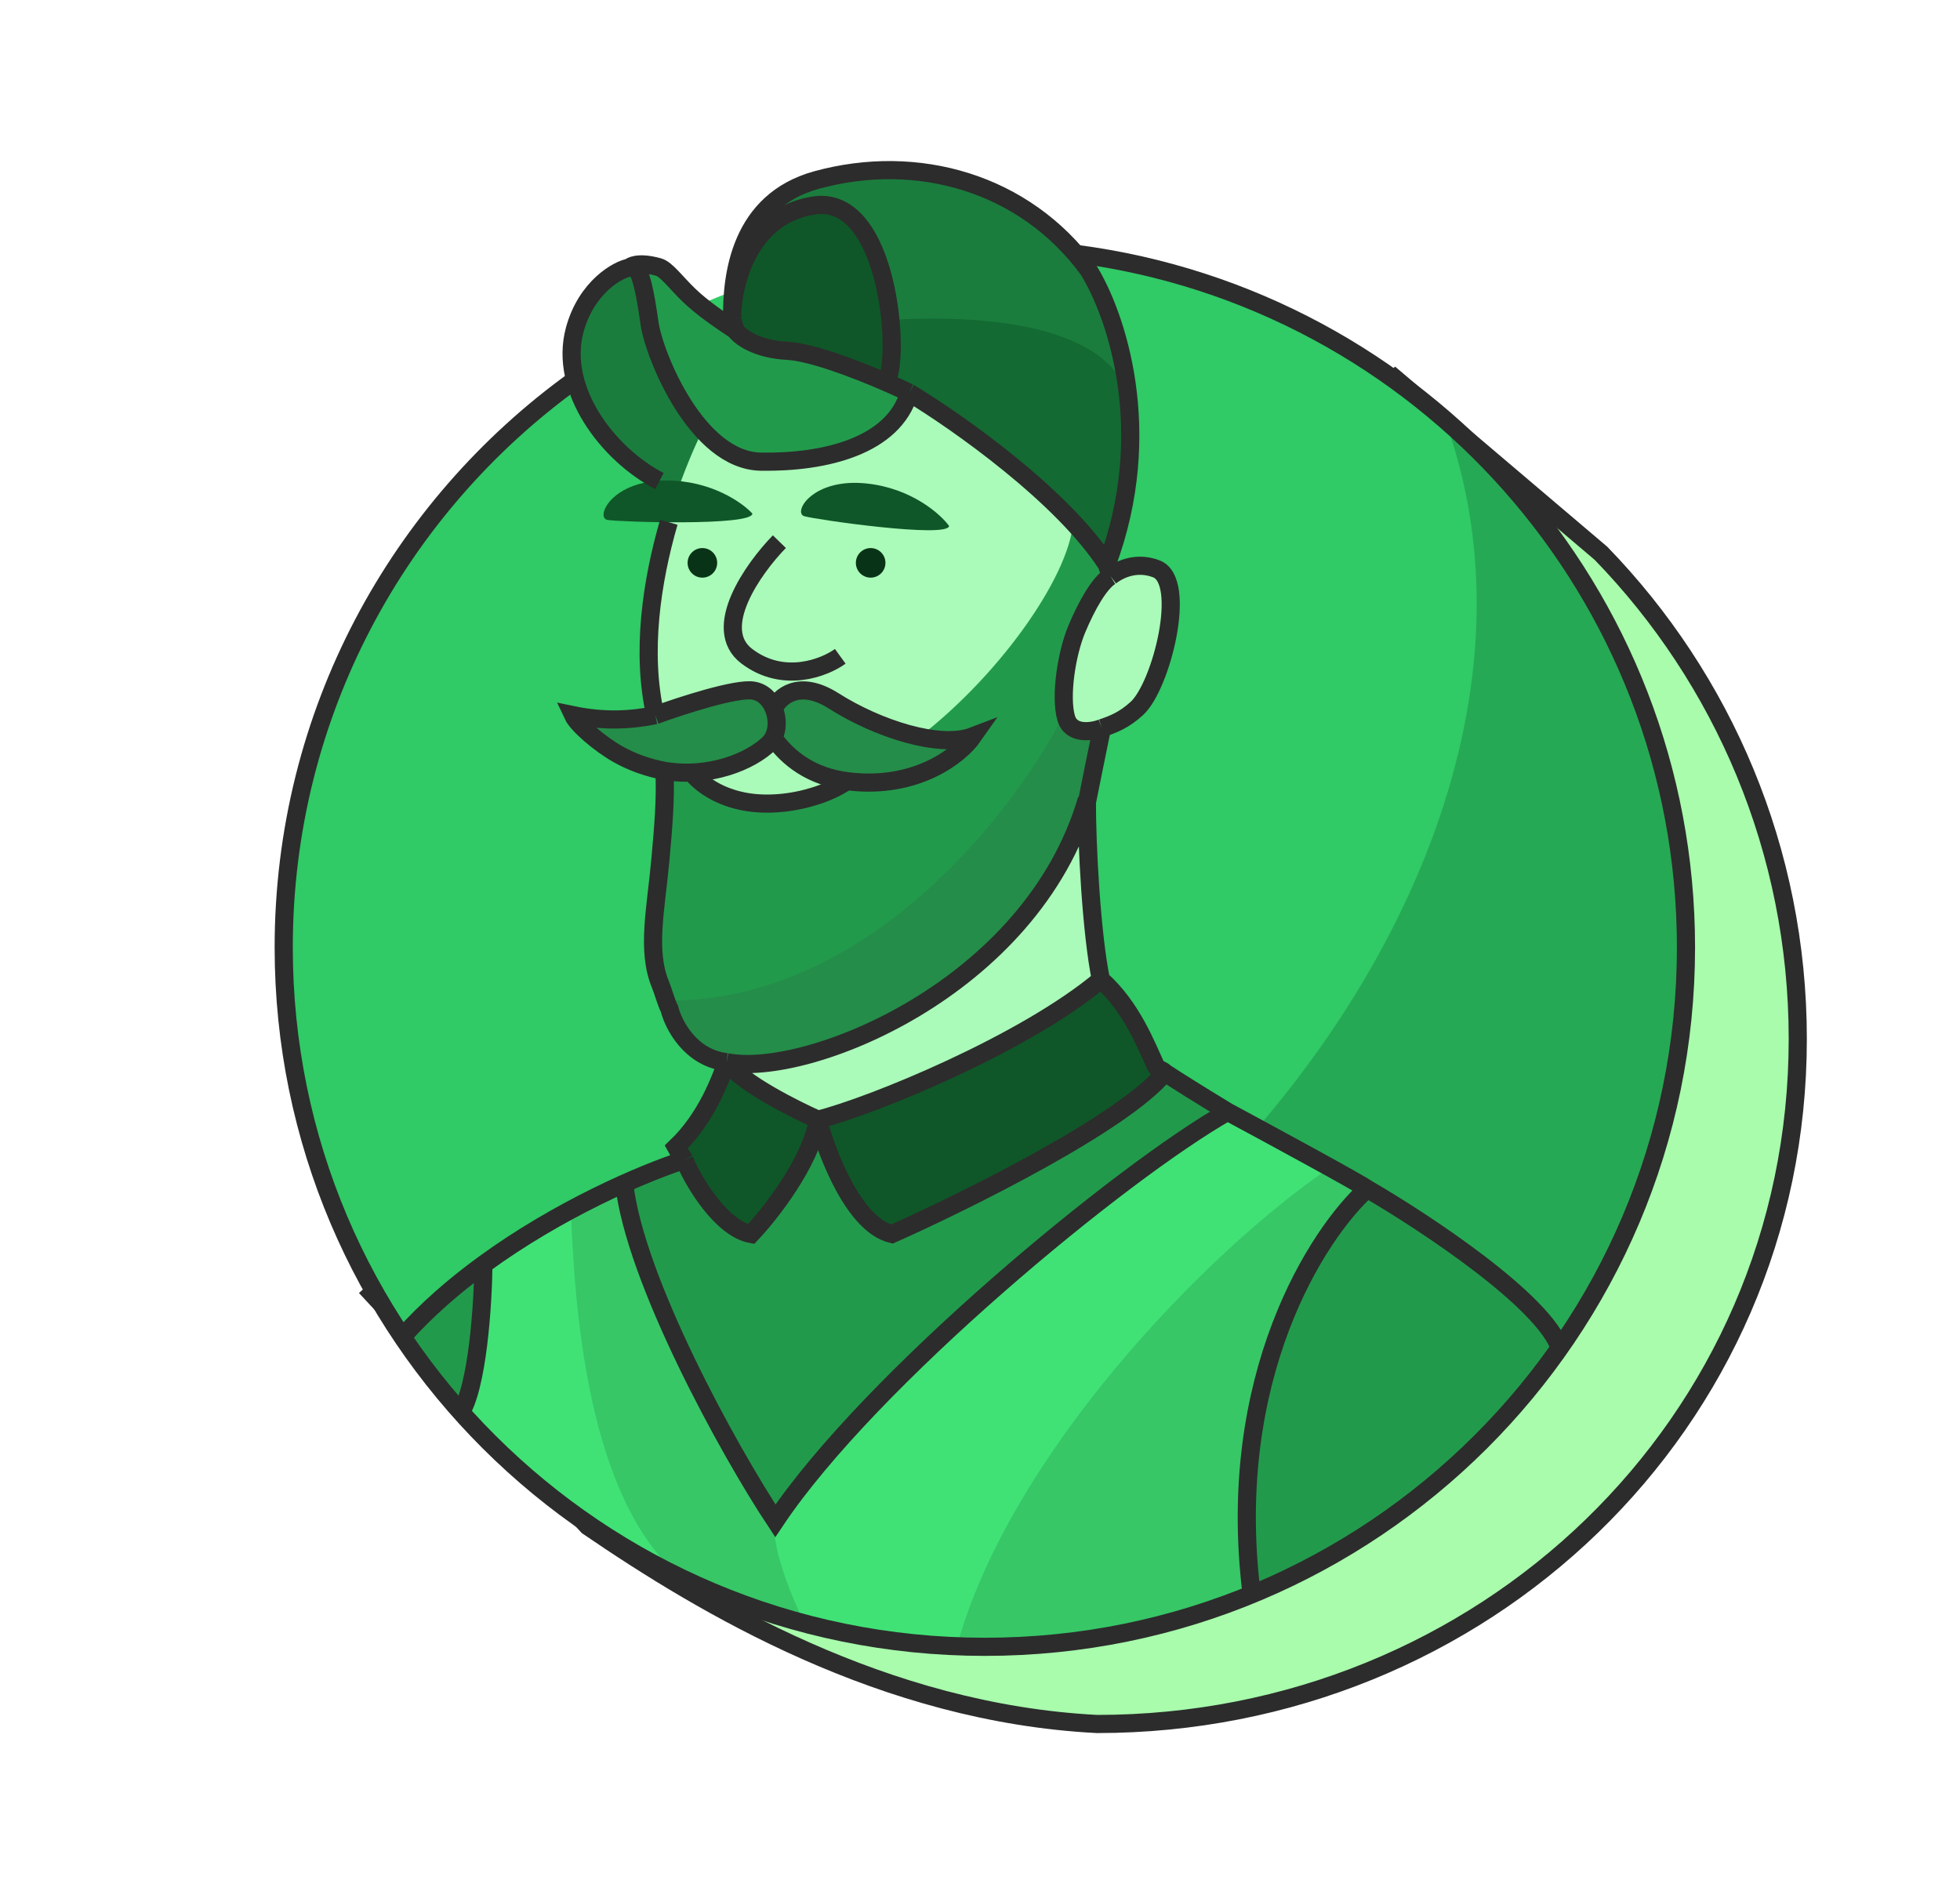 <svg width="108" height="104" viewBox="0 0 108 104" fill="none" xmlns="http://www.w3.org/2000/svg">
<g id="4">
<g id="img">
<path id="Ellipse 1655" d="M60.453 95C81.686 95 99.061 78.486 99.061 57.252C99.061 46.849 94.93 37.411 88.218 30.49L76.883 20.866L20.493 71.284L32.39 84.102C38.831 88.501 48.691 94.399 60.453 95Z" fill="#A8FCAC" stroke="#2C2C2C"/>
<circle id="Ellipse 1648" cx="54.056" cy="51.977" r="38.447" fill="#30CA66"/>
<path id="Ellipse 1648_2" d="M54.454 90.904C75.688 90.904 92.901 73.691 92.901 52.458C92.901 40.913 87.812 30.557 79.756 23.51C90.134 53.5 47.925 90.904 25.164 77.363C32.216 85.649 42.721 90.904 54.454 90.904Z" fill="#26A954"/>
<path id="Vector 629" d="M37.194 63.947C30.348 66.605 24.383 71.164 22.169 73.48C25.016 77.488 33.157 88.354 50.634 90.609C67.856 92.464 80.412 82.326 86.12 74.216C84.188 70.108 69.744 62.034 62.764 58.511L44.845 62.034L37.194 63.947Z" fill="#229A4C"/>
<path id="Vector 630" d="M68.051 61.291C62.286 63.331 48.867 75.803 42.806 83.453C39.436 82.477 35.711 72.255 34.269 65.603C31.963 65.603 28.233 68.206 26.681 69.832C26.681 72.493 26.134 75.825 25.432 77.488C27.619 80.821 33.642 85.65 41.891 88.843C50.139 92.036 62.582 91.12 69.094 87.97C65.723 79.987 71.811 69.393 75.284 65.439L68.051 61.291Z" fill="#40E276"/>
<path id="Vector 631" d="M52.694 90.831C55.568 80.236 66.422 68.989 73.343 64.291L75.259 65.458C68.604 72.775 67.971 83.528 69.006 87.893C64.758 89.701 58.308 91.094 52.694 90.831Z" fill="#37C767"/>
<path id="Vector 625" d="M60.858 55.105C59.96 53.01 59.662 44.787 59.808 42.895L39.83 57.981C39.976 59.104 42.255 62.299 44.65 62.349C47.045 62.399 56.575 57.621 60.858 55.105Z" fill="#AAFAB9"/>
<path id="Vector 618" d="M31.721 18.095C32.366 15.697 33.841 14.831 34.43 14.748C36.544 14.748 39.475 23.01 38.841 23.759C38.334 24.358 37.7 26.319 37.373 27.024C33.98 26.098 30.711 21.844 31.721 18.095Z" fill="#1A7D3D"/>
<path id="Vector 626" d="M41.439 68.027C39.601 67.637 37.867 64.49 37.199 63.209C39.025 61.471 39.76 59.116 40.038 58.355C40.796 59.424 43.596 61.047 44.988 61.641C45.446 63.209 42.59 66.635 41.439 68.027Z" fill="#0F5728"/>
<path id="Vector 627" d="M49.151 67.958C47.235 66.978 44.858 63.264 44.858 61.499C50.115 60.965 57.425 56.165 60.506 53.881C62.509 55.648 63.557 58.382 63.947 59.143C59.937 63.286 51.805 66.862 49.151 67.958Z" fill="#0F5728"/>
<path id="Vector 621" d="M36.087 39.622C34.612 33.595 37.404 26.153 38.984 23.185C39.195 21.658 40.754 18.644 45.306 18.813C50.995 19.024 59.371 26.241 59.266 28.611C59.161 30.982 56.685 38.831 53.787 41.992C50.89 45.153 37.93 47.155 36.087 39.622Z" fill="#AAFAB9"/>
<path id="Vector 638" d="M42.945 29.848C41.51 31.32 39.143 34.645 41.156 36.166C43.169 37.687 45.424 36.8 46.3 36.166" stroke="#2C2C2C"/>
<path id="Vector 635" d="M36.725 26.477C39.177 26.477 40.902 27.692 41.458 28.3C41.458 28.998 34.126 28.766 33.467 28.649C32.807 28.533 33.661 26.477 36.725 26.477Z" fill="#0F5728"/>
<path id="Vector 636" d="M47.796 26.647C50.232 26.918 51.812 28.317 52.297 28.983C52.22 29.676 44.959 28.634 44.317 28.445C43.674 28.257 44.75 26.308 47.796 26.647Z" fill="#0F5728"/>
<circle id="Ellipse 1652" cx="38.703" cy="31.016" r="0.815" fill="#093316"/>
<circle id="Ellipse 1653" cx="47.975" cy="31.016" r="0.815" fill="#093316"/>
<path id="Vector 619" d="M44.74 9.92C40.304 11.137 40.198 15.941 40.263 18.181C40.509 18.917 41.751 19.209 48.474 21.123C53.852 22.654 59.009 28.388 60.922 31.185C63.577 25.221 61.885 17.616 59.745 14.697C56.24 9.92 50.285 8.399 44.74 9.92Z" fill="#1A7D3D"/>
<path id="Vector 634" d="M60.9 31.265C62.07 28.668 62.52 24.696 62.193 22.18C61.741 18.695 55.691 15.906 40.572 18.695C50.672 19.267 58.461 27.696 60.9 31.265Z" fill="#136A32"/>
<path id="Vector 620" d="M44.403 11.429C40.979 12.12 40.211 16.221 40.255 18.186C41.501 19.402 46.397 20.868 48.543 21.212C50.438 19.26 48.682 10.565 44.403 11.429Z" fill="#0F5728"/>
<path id="Vector 617" d="M35.545 16.63C35.429 15.055 34.815 14.718 34.457 14.718C34.457 14.718 34.833 14.382 36.034 14.718C37.236 15.055 39.634 18.79 42.769 19.243C45.69 19.666 49.611 21.177 50.123 21.561C49.547 23.964 45.702 25.897 41.431 25.335C37.758 24.852 35.667 18.307 35.545 16.63Z" fill="#229A4C"/>
<path id="Vector 624" d="M36.417 54.675C34.931 51.08 37.191 44.431 36.031 40.372C43.349 51.466 58.678 34.79 59.129 28.798L60.769 30.855C61.155 31.628 61.696 33.491 60.769 39.47C59.609 46.944 57.485 50.68 51.298 54.675C45.081 58.689 39.188 61.375 36.417 54.675Z" fill="#229A4C"/>
<path id="Vector 632" d="M44.468 89.716C41.313 89.068 38.687 87.717 37.769 87.123C32.249 82.835 31.648 71.591 31.452 66.611C32.462 65.769 33.315 65.425 34.252 65.245C34.988 70.221 39.912 80.009 42.739 83.503C42.307 84.929 43.712 88.24 44.468 89.716Z" fill="#37C767"/>
<path id="Vector 633" d="M36.85 55.139C47.988 55.139 56.063 44.511 58.709 39.197L60.659 40.219C59.63 45.19 58.395 48.284 57.281 49.87C56.167 51.455 49.004 57.876 42.843 58.596C37.914 59.173 36.794 56.532 36.85 55.139Z" fill="#248D49"/>
<path id="Vector 628" d="M63.621 31.207C62.236 30.674 60.957 31.695 60.49 32.273C58.359 35.802 58.559 38.866 58.825 39.799C59.092 40.731 61.09 40.331 62.622 38.933C63.972 37.7 65.353 31.873 63.621 31.207Z" fill="#AAFAB9"/>
<path id="Vector 637" d="M37.513 40.922C37.344 42.17 38.853 43.931 41.443 44.236C44.032 44.541 47.106 43.315 47.465 42.088" stroke="#2C2C2C"/>
<path id="Vector 622" d="M41.188 41.88C38.87 43.06 35.9 42.751 33.785 41.554C32.807 41.001 31.787 39.921 31.535 39.381C36.393 40.389 38.923 38.035 40.872 37.982C42.821 37.93 44.085 40.406 41.188 41.88Z" fill="#248D49"/>
<path id="Vector 623" d="M43.852 41.964C46.024 43.394 49.01 43.416 51.245 42.462C52.278 42.021 53.413 41.061 53.723 40.553C48.783 41.014 46.53 38.394 44.599 38.125C42.668 37.856 41.136 40.176 43.852 41.964Z" fill="#248D49"/>
<path id="Union" d="M40.344 17.522C40.308 15.165 40.781 11.077 44.997 9.92C50.542 8.399 56.455 10.067 59.959 14.844C61.495 17.293 63.728 23.771 60.986 31.107M40.344 17.522C40.341 17.647 40.509 18.074 40.511 18.186L40.527 18.201L40.529 18.206M40.344 17.522C40.334 15.795 41.173 11.887 44.85 11.323C48.974 10.691 49.648 19.695 48.83 21.063M40.529 18.206C39.584 17.576 38.684 16.955 37.976 16.278C37.252 15.584 36.725 14.84 36.291 14.718C35.09 14.382 34.714 14.718 34.714 14.718C34.825 14.718 34.962 14.751 35.101 14.844M40.529 18.206C40.762 18.543 41.655 19.239 43.367 19.33C44.699 19.4 47.106 20.315 48.83 21.063M35.101 14.844C34.96 14.781 34.822 14.747 34.687 14.747C34.098 14.831 32.312 15.788 31.666 18.186C30.786 21.453 33.467 25.012 36.336 26.509M35.101 14.844C35.331 15.264 35.506 15.812 35.793 17.83C36.035 19.538 38.383 25.384 41.931 25.44C45.479 25.496 49.252 24.567 50.097 21.639M36.852 28.778C35.911 32.026 35.32 35.938 36.109 39.409M36.109 39.409C34.865 39.666 33.36 39.78 31.573 39.409C31.825 39.949 33.064 41.002 34.042 41.555C34.81 41.989 35.69 42.307 36.611 42.478M36.109 39.409C37.523 38.892 40.583 37.896 41.516 38.057C42.067 38.151 42.444 38.559 42.639 39.046M36.611 42.478C36.693 43.994 36.541 45.683 36.39 47.361C36.144 50.096 35.615 52.373 36.39 54.247C36.535 54.599 36.727 55.293 36.889 55.595C37.11 56.479 38.048 58.303 40.036 58.53M36.611 42.478C39.071 42.889 41.353 41.975 42.402 40.945C42.489 40.859 42.559 40.751 42.611 40.65M40.036 58.53C39.711 59.447 38.932 61.614 37.246 63.218C37.342 63.401 37.575 63.673 37.711 63.919M40.036 58.53C44.378 59.422 56.821 54.515 59.889 44.053C59.88 46.533 60.139 51.435 60.66 53.981M40.036 58.53C40.921 59.707 43.825 61.144 45.073 61.701M37.711 63.919C38.229 65.174 39.764 67.699 41.389 68.002C42.445 66.888 44.66 64.07 45.073 61.701M37.711 63.919C35.393 64.667 30.79 66.645 26.637 69.68M34.391 65.186C34.957 70.477 40.153 79.921 42.724 83.804C47.918 76.029 61.794 64.583 67.646 61.264M64.185 59.105C64.128 58.993 63.766 58.915 63.684 58.737C63.179 57.642 62.352 55.478 60.66 53.981M64.185 59.105C61.938 61.866 53.224 66.186 49.148 68.002C47.065 67.506 45.564 63.595 45.073 61.701M64.185 59.105C64.911 59.579 66.143 60.356 67.646 61.264M60.66 53.981C56.481 57.494 48.113 60.934 45.073 61.701M59.889 44.224C59.894 44.194 60.64 40.477 60.72 40.123M60.72 40.123C61.351 39.907 61.932 39.688 62.643 39.039C63.994 37.806 65.451 32.013 63.719 31.347C62.728 30.966 61.814 31.275 61.191 31.753M60.72 40.123C60.178 40.333 59.024 40.517 58.748 39.568C58.403 38.381 58.771 36.009 59.33 34.672C59.889 33.334 60.583 32.131 61.191 31.753M61.191 31.753C61.144 31.556 61.037 31.249 60.986 31.107M60.986 31.107C58.54 27.322 52.772 23.253 50.097 21.639M50.097 21.639C49.757 21.476 49.321 21.276 48.83 21.063M67.646 61.264C70.027 62.546 74.899 65.191 75.336 65.511M22.174 73.668C23.489 72.187 25.029 70.854 26.637 69.68M26.637 69.68C26.614 71.839 26.321 76.513 25.326 77.94M75.336 65.511C78.514 67.356 85.09 71.699 85.964 74.32M75.336 65.511C72.594 67.974 67.481 75.885 68.966 87.823M42.639 39.046C42.815 39.484 42.845 39.987 42.724 40.382C42.708 40.432 42.671 40.536 42.611 40.65M42.639 39.046C42.94 38.397 44.02 37.404 45.939 38.623C48.338 40.147 51.782 41.276 53.616 40.571C52.901 41.591 50.523 43.515 46.73 43.054C44.713 42.809 43.412 41.787 42.611 40.65" stroke="#2C2C2C"/>
<path id="Ellipse 1654" d="M31.669 20.944C21.955 27.944 15.633 39.339 15.633 52.207C15.633 73.492 32.93 90.747 54.267 90.747C75.604 90.747 92.901 73.492 92.901 52.207C92.901 32.638 78.281 16.476 59.343 13.997" stroke="#2C2C2C"/>
</g>
</g>
</svg>